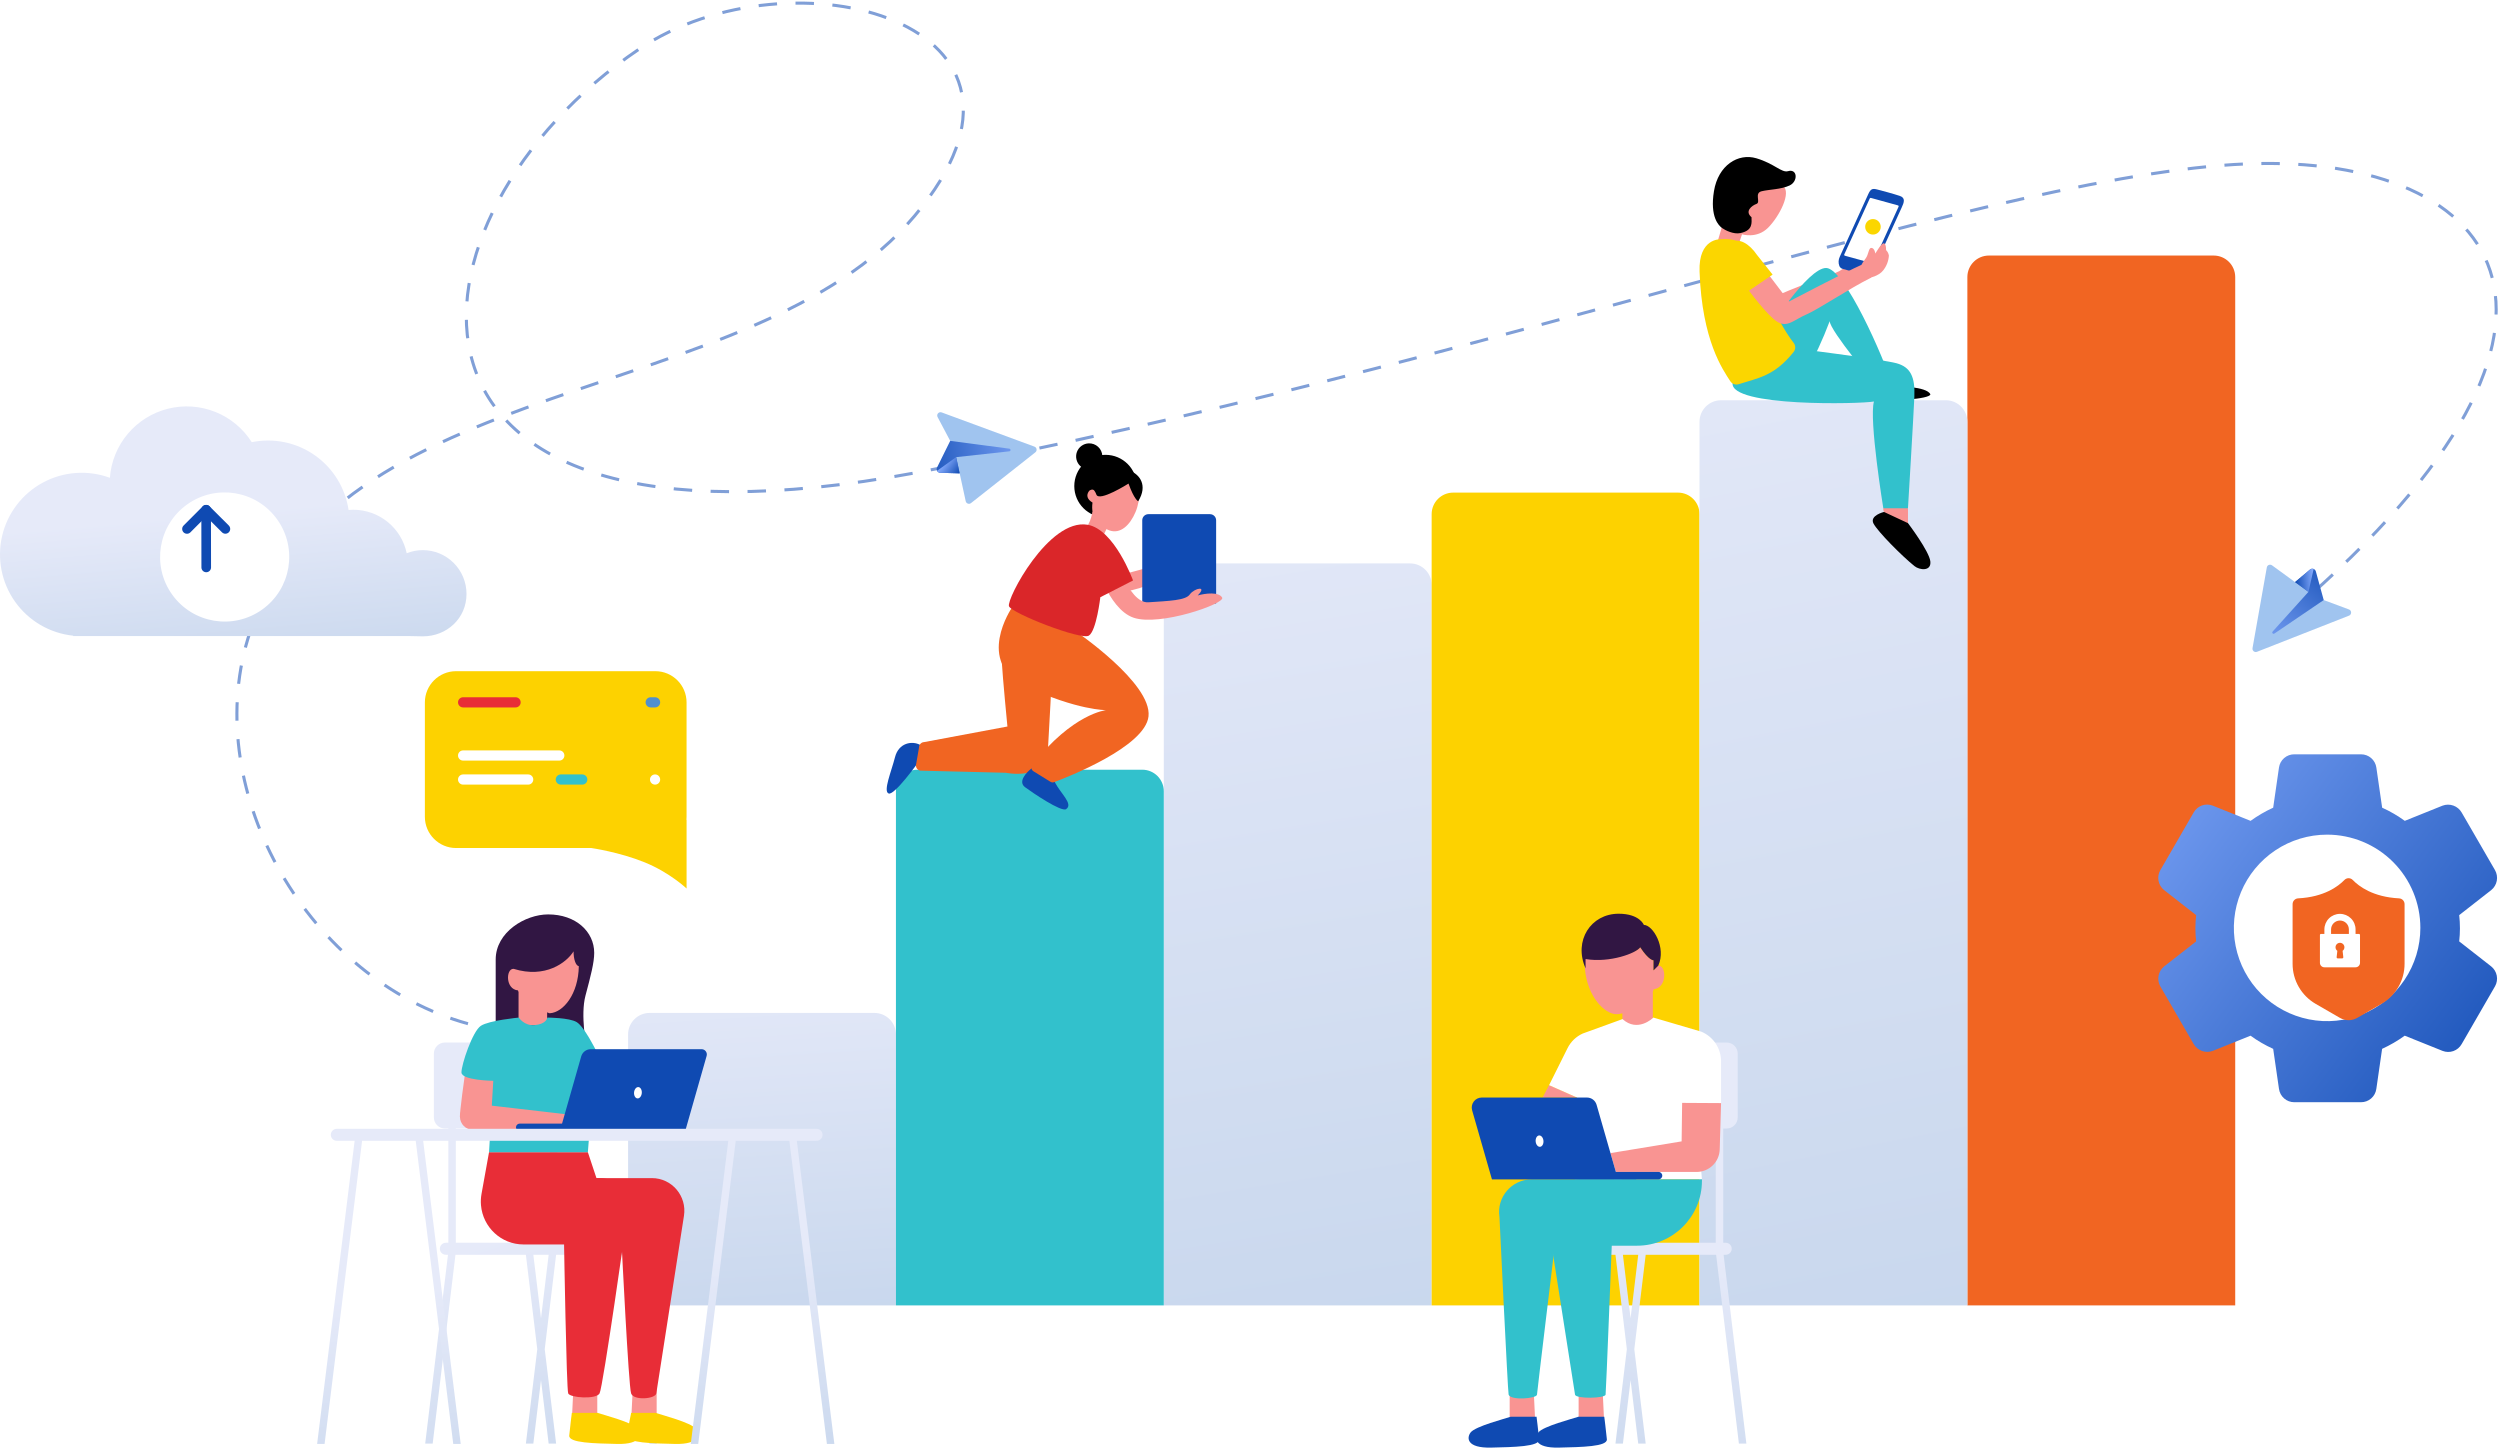<svg width="812" height="471" viewBox="0 0 812 471" fill="none" xmlns="http://www.w3.org/2000/svg">
<path d="M204 336C204 332.134 207.134 329 211 329H284C287.866 329 291 332.134 291 336V424H204V336Z" fill="url(#paint0_linear)"/>
<path d="M378 190C378 186.134 381.134 183 385 183H458C461.866 183 465 186.134 465 190V424H378V190Z" fill="url(#paint1_linear)"/>
<path d="M291 257C291 253.134 294.134 250 298 250H371C374.866 250 378 253.134 378 257V424H291V257Z" fill="#32C1CC"/>
<path d="M465 167C465 163.134 468.134 160 472 160H545C548.866 160 552 163.134 552 167V424H465V167Z" fill="#FDD200"/>
<path d="M639 90C639 86.134 642.134 83 646 83H719C722.866 83 726 86.134 726 90V424H639V90Z" fill="#F16522"/>
<path d="M552 137C552 133.134 555.134 130 559 130H632C635.866 130 639 133.134 639 137V424H552V137Z" fill="url(#paint2_linear)"/>
<path d="M350.907 171.888C350.907 171.888 359.112 188.082 365.576 186.337C372.041 184.592 377.442 183.415 378.33 181.148C379.414 178.895 383.462 177.173 380.868 181.064C383.187 179.872 387.407 178.517 388.81 180.219C390.214 181.921 370.757 193.37 361.85 192.18C352.944 190.99 345.544 175.814 345.544 175.814L350.907 171.888Z" fill="#F99492"/>
<path d="M371 169C371 167.895 371.895 167 373 167H393C394.105 167 395 167.895 395 169V196H371V169Z" fill="#0F4AB2"/>
<path d="M152 332.5C100.666 318.333 65.3 257.9 80.5 207.5C106.889 120 244.07 133.114 297.07 70.115C350.07 7.114 257 -17.5 207.5 16C126.94 70.521 114.57 187.615 297.07 153.615C479.57 119.615 651.571 54.614 733.571 53.114C815.571 51.614 855.5 109 733.571 207.5" stroke="#809FD7" stroke-dasharray="6 6"/>
<path d="M298.81 241.92C296.267 240.556 291.904 241.224 290.704 245.919C289.503 250.613 286.76 257.062 288.64 257.733C290.52 258.404 298.217 247.629 298.217 247.629L298.81 241.92Z" fill="#0F4AB2"/>
<path d="M359.084 168.04C364.693 168.04 369.24 163.494 369.24 157.885C369.24 152.276 364.693 147.729 359.084 147.729C353.475 147.729 348.928 152.276 348.928 157.885C348.928 163.494 353.475 168.04 359.084 168.04Z" fill="black"/>
<path d="M353.603 144.004C352.761 144.039 351.949 144.324 351.269 144.821C350.589 145.318 350.071 146.005 349.782 146.796C349.493 147.588 349.444 148.447 349.643 149.265C349.842 150.084 350.28 150.825 350.9 151.395C351.52 151.965 352.295 152.339 353.128 152.468C353.96 152.598 354.812 152.477 355.576 152.123C356.34 151.768 356.982 151.194 357.42 150.475C357.858 149.755 358.073 148.922 358.038 148.08C358.014 147.521 357.881 146.973 357.645 146.465C357.41 145.958 357.077 145.502 356.665 145.123C356.253 144.745 355.771 144.451 355.245 144.259C354.72 144.067 354.162 143.98 353.603 144.004Z" fill="black"/>
<path d="M367.26 155.328C370.53 156.755 370.59 162.089 368.819 166.304C367.049 170.518 363.939 173.602 360.263 172.25C356.588 170.898 354.205 168.053 354.844 163.235C353.084 162.169 352.775 160.866 353.634 159.607C354.494 158.348 356.748 159.449 356.748 159.449C356.748 159.449 359.942 152.134 367.26 155.328Z" fill="#F99492"/>
<path d="M366.542 157.064C366.542 157.064 356.985 163.131 356.094 160.624C354.667 156.608 351.755 159.927 351.755 159.927C351.755 159.927 354.513 151.747 359.016 151.917C363.518 152.088 364.513 151.982 367.156 152.98C370.03 154.065 372.95 157.574 369.684 162.816C369.684 162.816 368.369 162.219 366.542 157.064Z" fill="black"/>
<path d="M354.849 166.113C354.849 166.113 354.133 171.919 350.249 173.531C350.249 173.531 353.222 177.809 357.625 176.581C358.098 174.478 358.927 172.473 360.077 170.651C360.077 170.651 356.684 169.068 354.849 166.113Z" fill="#F99492"/>
<path d="M361.386 178.611C361.386 178.611 366.304 196.086 372.984 195.625C379.664 195.163 385.19 195.053 386.5 193C388 191 392.304 190.093 389.007 193.408C391.512 192.688 395.915 192.174 396.963 194.116C398.01 196.057 376.706 203.527 368.198 200.636C359.69 197.746 355.365 181.426 355.365 181.426L361.386 178.611Z" fill="#F99492"/>
<path d="M329.033 197.852C329.033 197.852 324.826 205.919 325.331 214.306C325.719 220.741 327.209 235.97 327.209 235.97L300.16 241.032C299.774 241.044 299.404 241.189 299.113 241.442C298.821 241.696 298.626 242.042 298.56 242.422L297.531 248.368C297.494 248.586 297.499 248.808 297.548 249.023C297.596 249.238 297.687 249.442 297.814 249.622C297.941 249.802 298.103 249.955 298.289 250.073C298.476 250.19 298.684 250.27 298.901 250.307L326.688 250.995C326.688 250.995 339.276 253.64 340.328 244.191C341.638 222.263 342.413 201.534 342.413 201.534L329.033 197.852Z" fill="url(#paint3_linear)"/>
<path d="M335.203 249.457C333.251 250.92 330.569 253.924 332.942 255.684C335.314 257.443 344.757 263.866 346.285 262.803C348.682 261.135 344.486 257.745 342.595 254.036C339.966 251.947 335.203 249.457 335.203 249.457Z" fill="#0F4AB2"/>
<path d="M349.171 204.899L328.669 197.366C328.669 197.366 316.514 215.089 333.195 222.918C349.877 230.746 359.259 230.648 359.259 230.648C359.259 230.648 348.361 231.731 335.293 248.475C335.173 248.627 335.087 248.802 335.04 248.99C334.993 249.177 334.986 249.373 335.019 249.563C335.053 249.754 335.126 249.935 335.234 250.095C335.342 250.256 335.483 250.392 335.647 250.494L341.178 253.92C341.355 254.031 341.556 254.099 341.764 254.12C341.972 254.141 342.182 254.114 342.378 254.04C346.712 252.419 371.951 242.568 373.037 232.681C374.227 221.865 349.171 204.899 349.171 204.899Z" fill="url(#paint4_linear)"/>
<path d="M327.721 196.917C326.801 194.621 340.636 168.298 353.229 170.435C361.967 171.92 368.012 188.537 368.012 188.537L357.386 193.978C357.386 193.978 356.127 204.867 353.665 206.45C351.204 208.033 328.64 199.213 327.721 196.917Z" fill="#DA2629"/>
<path d="M565.383 83.276L575.033 96.873C575.033 96.873 585.567 92.368 591.137 90.411C596.707 88.454 598.89 88.218 601.286 84.049C601.465 83.47 602.38 83.946 601.275 85.633C600.17 87.32 601.374 87.046 602.662 85.743C603.587 84.647 604.597 83.626 605.683 82.686C606.056 82.606 606.582 82.918 603.157 86.718C604.559 85.877 607.557 82.716 607.969 83.078C608.498 83.543 605.812 86.033 603.797 87.689C605.073 87.339 607.626 84.948 608.132 85.115C608.643 85.283 606.014 87.609 604.216 88.74C606.231 88.081 607.317 87.285 607.591 87.636C607.866 87.986 604.403 89.498 599.115 91.599C591.667 94.558 584.554 98.152 580.317 99.591C576.077 101.031 573.913 103.391 570.823 101.282C567.733 99.173 558.788 88.237 558.788 88.237L565.383 83.276Z" fill="#F99492"/>
<path d="M564.077 81.194L565.811 76.107C565.811 76.107 570.603 77.626 574.265 73.975C577.846 70.407 582.048 62.464 579.065 60.302C576.078 58.143 570.34 52.313 563.849 56.269C559.239 59.079 555.993 69.775 559.448 73.087L557.715 79.023L564.077 81.194Z" fill="#F99492"/>
<path d="M581.256 60.245C578.455 61.55 574.653 61.509 572.169 62.118C569.685 62.727 571.99 65.701 570.501 66.23C569.007 66.755 566.576 68.629 568.893 70.548C568.912 72.314 569.43 74.85 565.266 75.711C563.052 76.168 560.347 74.801 559.311 74.051C558.275 73.304 555.319 70.491 556.694 62.084C558.069 53.676 564.534 49.652 570.451 51.403C576.368 53.155 578.646 56.197 580.753 55.595C583.861 54.708 584.06 58.938 581.256 60.245Z" fill="black"/>
<path d="M619.712 165.082V171.437C619.712 171.437 611.28 168.261 611.696 165.082C615.288 162.732 619.712 165.082 619.712 165.082Z" fill="#F99492"/>
<path d="M611.928 166.277C611.928 166.277 607.135 167.427 608.518 170.054C609.901 172.678 617.635 180.495 621.818 183.868C623.464 185.197 627.335 185.662 626.977 182.349C626.619 179.036 619.712 169.917 619.712 169.917L611.928 166.277Z" fill="black"/>
<path d="M615.696 125.437C615.696 125.437 625.815 125.437 626.977 128.061C627.175 129.58 612.8 130.825 610.45 128.75L609.482 125.434H615.696V125.437Z" fill="black"/>
<path d="M573.83 108.311C573.819 107.812 587.184 86.901 593.157 87.038C599.127 87.175 611.841 116.044 614.744 125.437H609.494C609.494 125.437 594.289 107.344 594.289 104.306C592.056 110.257 589.378 116.029 586.273 121.573C586.277 121.573 573.967 115.355 573.83 108.311Z" fill="#32C1CC"/>
<path d="M580.878 112.869C580.878 112.869 611.425 116.734 615.982 117.979C620.538 119.224 622.062 122.395 621.784 128.891C621.506 135.383 619.711 165.082 619.711 165.082H611.699C611.699 165.082 606.998 136.213 608.659 130.41C604.377 131.24 561.852 132.215 562.748 124.41C567.514 119.776 580.878 112.869 580.878 112.869Z" fill="#32C1CC"/>
<path d="M552.015 88.226C551.623 77.31 558.827 77.71 558.827 77.71C568.759 76.861 569.704 84.274 574.287 96.275C576.181 101.225 579.766 107.816 582.574 111.357C583.263 112.229 583.256 113.466 582.558 114.335C576.242 122.209 571.122 122.723 564.736 124.783C563.7 125.118 562.572 124.714 561.986 123.8C559.62 120.111 552.827 110.725 552.015 88.226Z" fill="#FBD600"/>
<path d="M606.111 88.904L598.567 86.821C597.66 86.57 597.39 84.982 598.015 83.6L607.257 63.309C607.695 62.35 608.438 61.806 609.071 61.977L616.614 64.06C617.525 64.311 617.791 65.902 617.167 67.281L607.924 87.575C607.486 88.531 606.743 89.075 606.111 88.904Z" fill="white"/>
<path d="M617.045 63.626C614.987 62.94 611.22 61.92 609.696 61.539C608.172 61.158 607.593 61.311 606.796 63.093L597.558 83.387C597.1 84.327 597.051 85.416 597.428 86.395C597.611 86.836 597.981 87.171 598.438 87.312L605.981 89.395C606.873 89.643 607.84 88.995 608.389 87.781C608.389 87.781 616.805 69.249 617.631 67.49C618.458 65.731 618.976 64.269 617.045 63.626ZM608.031 85.492L599.215 83.059C599.032 83.01 598.941 82.808 599.017 82.637L607.303 64.448C607.364 64.311 607.516 64.239 607.665 64.281L616.462 66.71C616.645 66.759 616.736 66.961 616.66 67.132L608.393 85.325C608.328 85.462 608.176 85.534 608.031 85.492Z" fill="#0F4AB2"/>
<path d="M607.806 90.156C600.617 93.709 590.818 100.365 586.711 102.139C582.604 103.913 580.631 106.441 577.385 104.587C574.135 102.737 567.544 93.713 567.544 93.713L573.712 88.237L581.077 97.924C581.077 97.924 599.181 88.432 604.575 86.033" fill="#F99492"/>
<path d="M605.928 83.989C606.998 82.629 606.861 80.394 607.886 80.52C608.911 80.645 609.109 82.359 609.109 82.359C609.109 82.359 611.174 78.73 611.928 79.023C612.686 79.313 612.591 81.22 612.591 81.22C613.079 81.704 613.403 82.328 613.513 83.002C613.406 84.761 612.759 86.444 611.661 87.819C610.21 89.719 607.059 90.298 607.059 90.298L604.404 86.361C604.823 85.519 605.333 84.723 605.928 83.989Z" fill="#F99492"/>
<path d="M564.416 96.907L560.302 89.837C557.951 86.395 556.599 82.305 559.49 80.333L561.913 78.882C564.805 76.91 568.306 79.335 570.653 82.778L575.743 89.189" fill="#FBD600"/>
<path d="M608.336 76.19C609.728 76.19 610.858 75.062 610.858 73.67C610.858 72.278 609.728 71.149 608.336 71.149C606.943 71.149 605.813 72.278 605.813 73.67C605.813 75.062 606.943 76.19 608.336 76.19Z" fill="#FBD600"/>
<path fill-rule="evenodd" clip-rule="evenodd" d="M181.028 366.54H182.126C184.119 366.54 185.724 364.928 185.724 362.935V342.209C185.724 340.224 184.112 338.612 182.126 338.612H144.518C142.533 338.612 140.921 340.224 140.921 342.209V362.935C140.921 364.928 142.533 366.54 144.518 366.54H145.623V403.648H148.052V366.54H178.599V403.648H181.028V366.54ZM147.102 414.448L147.933 407.549H148.102H170.806L171.975 417.257L174.504 438.228L170.806 468.889H173.228L175.715 448.266L175.966 450.346L177.177 460.406L178.205 468.889H180.627L178.395 450.346L177.177 440.285L176.928 438.214L180.627 407.549H203.5L205.162 421.277L210.899 468.889H213.328L207.619 421.544L205.929 407.549H206.95C208.027 407.549 208.9 406.676 208.9 405.599C208.9 404.521 208.027 403.648 206.95 403.648H173.608H148.102H144.814C143.737 403.648 142.864 404.521 142.864 405.599C142.864 406.676 143.737 407.549 144.814 407.549H145.504L144.701 414.173L138.104 468.889H140.533L147.102 414.448ZM174.439 417.539L173.228 407.549H173.608H178.205L175.718 428.166L174.439 417.539Z" fill="url(#paint5_linear)"/>
<path fill-rule="evenodd" clip-rule="evenodd" d="M524.3 366.54H523.202C521.209 366.54 519.604 364.928 519.604 362.935V342.209C519.604 340.224 521.216 338.612 523.202 338.612H560.81C562.796 338.612 564.408 340.224 564.408 342.209V362.935C564.408 364.928 562.796 366.54 560.81 366.54H559.705V403.648H557.276V366.54H526.729V403.648H524.3V366.54ZM558.226 414.448L557.396 407.549H557.227H534.522L533.354 417.257L530.824 438.228L534.522 468.889H532.101L529.613 448.266L529.362 450.346L528.151 460.406L527.123 468.889H524.701L526.933 450.346L528.151 440.285L528.4 438.214L524.701 407.549H501.828L500.167 421.277L494.429 468.889H492L497.71 421.544L499.399 407.549H498.378C497.301 407.549 496.428 406.676 496.428 405.599C496.428 404.521 497.301 403.648 498.378 403.648H531.72H557.227H560.514C561.592 403.648 562.465 404.521 562.465 405.599C562.465 406.676 561.592 407.549 560.514 407.549H559.825L560.627 414.173L567.224 468.889H564.795L558.226 414.448ZM530.89 417.539L532.101 407.549H531.72H527.123L529.61 428.166L530.89 417.539Z" fill="url(#paint6_linear)"/>
<path d="M512.736 451.157V462.935H521.082L520.411 449.001L512.736 451.157Z" fill="#F99492"/>
<path d="M512.681 460.158C510.781 460.794 501.2 463.274 499.673 465.242C498.347 466.949 498.257 470.375 506.339 470.182C513.697 470.009 522.132 469.885 521.911 467.474C521.683 465.063 521.068 460.158 521.068 460.158H512.681Z" fill="#0F4AB2"/>
<path d="M490.343 451.157V462.935H498.695L498.018 449.001L490.343 451.157Z" fill="#F99492"/>
<path d="M490.681 460.158C488.781 460.794 479.2 463.274 477.673 465.242C476.347 466.949 476.257 470.375 484.339 470.182C491.697 470.009 500.132 469.885 499.911 467.474C499.683 465.063 499.068 460.158 499.068 460.158H490.681Z" fill="#0F4AB2"/>
<path d="M514.767 314.54C515.522 323.684 521.164 329.418 525.064 329.418C525.648 329.418 526.285 329.312 526.952 329.129V333.689H536.839V322.097C536.928 321.855 537.022 321.59 537.105 321.307C541.488 320.888 541.305 313.643 538.703 313.643C538.231 313.643 537.913 314.092 537.712 314.54L537.063 315.189V311.915C537.063 311.915 535.606 312.05 532.745 307.685C531.512 309.561 523 311.915 514.743 311.183C514.737 311.189 514.719 312.817 514.767 314.54Z" fill="#F99492"/>
<path d="M525.742 296.777C532.562 296.777 533.925 300.411 533.925 300.411C536.833 300.411 541.287 307.732 538.609 313.637L538.597 313.649L537.063 315.183V311.909C537.063 311.909 535.606 312.045 532.745 307.679C531.512 309.555 522.911 312.821 515 311.5C515 311.5 514.959 312.812 515 314.534C511 305.5 516.74 296.777 525.742 296.777Z" fill="#311643"/>
<path d="M492.722 424.99L495.14 424.658L497.427 405.674H495.05L492.722 424.99Z" fill="#EBEDF4"/>
<path d="M503.14 352.453L501.04 356.481H512.231L503.14 352.453Z" fill="#F99492"/>
<path d="M527 331L514.076 335.687C511.934 336.654 510.193 338.326 509.143 340.433L503.14 352.46L512.231 356.488L511.478 383.071H552.783L550.807 358.249L559 358.305V344.709C559 340.502 556.472 336.71 552.589 335.086L537 330.5C536.802 330.766 531.836 335.414 527 331Z" fill="white"/>
<path d="M531.429 383.057V383.52C531.436 395.16 522 404.604 510.359 404.604H505C505 404.604 499.292 451.677 499.216 452.975C499.14 454.274 490.663 454.965 490 452.975C489.731 452.16 487.027 395.299 487.027 395.299C486.019 388.867 490.993 383.057 497.5 383.057L531.429 383.057Z" fill="#32C1CC"/>
<path d="M552.79 383.057V383.52C552.796 395.16 543.36 404.604 531.719 404.604H523.5C523.5 404.604 521.666 451.732 521.5 452.975C521.334 454.226 511.791 454.398 511.57 452.975C511.349 451.552 502.527 395.299 502.527 395.299C501.519 388.867 506.493 383.057 513 383.057H552.79Z" fill="#32C1CC"/>
<path d="M559 358.291L558.565 373.344C558.447 377.413 555.118 380.653 551.042 380.653H524.839L523.077 374.525L546.192 370.718L546.358 358.215L559 358.291Z" fill="#F99492"/>
<path d="M481.276 356.481H515.444C516.894 356.481 518.172 357.441 518.573 358.837L524.832 380.646H538.697C539.36 380.646 539.906 381.185 539.906 381.855C539.906 382.518 539.367 383.064 538.697 383.064H525.53H521.343H484.585L478.146 360.633C477.552 358.553 479.113 356.481 481.276 356.481Z" fill="#0F4AB2"/>
<path d="M500.21 372.483C500.91 372.421 501.404 371.546 501.314 370.527C501.225 369.509 500.585 368.733 499.886 368.794C499.187 368.856 498.692 369.731 498.782 370.75C498.871 371.769 499.511 372.544 500.21 372.483Z" fill="white"/>
<path d="M193.996 449.913V461.674H185.718L186.382 447.76L193.996 449.913Z" fill="#F99492"/>
<path d="M194.113 458.908C196.011 459.543 205.592 462.04 207.121 464.019C208.443 465.737 208.532 469.179 200.452 468.993C193.099 468.82 184.662 468.696 184.888 466.268C185.115 463.84 185.731 458.908 185.731 458.908H194.113Z" fill="#FDD200"/>
<path d="M213.286 449.913V461.674H205L205.672 447.76L213.286 449.913Z" fill="#F99492"/>
<path d="M212.948 458.908C214.846 459.543 224.427 462.04 225.955 464.019C227.278 465.737 227.367 469.179 219.287 468.993C211.933 468.82 203.497 468.696 203.723 466.268C203.949 463.84 205 458.908 205 458.908H212.948Z" fill="#FDD200"/>
<path d="M193 309.495C193 302.595 187.019 297 178.05 297C170.603 297 161 302.74 161 311.647C161 319.933 161 336.067 161 336.067L190.505 340C190.505 340 188.464 329.757 190.159 323.392C191.853 317.026 193 312.669 193 309.495Z" fill="#311643"/>
<path d="M151.012 348.89C151.012 348.89 149.135 362.024 149.415 362.955C149.696 363.886 160.059 361.631 160.059 361.631L160.566 348.573L151.012 348.89Z" fill="#F99492"/>
<path d="M186.291 309C184.029 312.64 177.116 317.883 166.835 314.683C166.804 314.677 166.773 314.677 166.735 314.677C164.29 314.677 164.121 321.297 168.237 321.682C168.3 321.878 168.362 322.061 168.425 322.233V333H177.707V328.815C178.354 328.993 178.059 329.097 178.625 329.097C182.957 328.815 187.849 322.916 188 313.831C186.969 313.605 186.291 311.539 186.291 309Z" fill="#F99492"/>
<path d="M172.971 382.649V383.112C172.964 394.756 182.339 404.199 193.908 404.199H201.913C201.913 404.199 204.16 450.175 204.983 452.582C205.805 454.99 212.887 454.383 213.168 452.582C213.449 450.782 222.153 394.894 222.153 394.894C223.153 388.458 218.212 382.649 211.743 382.649H172.971Z" fill="#E82D37"/>
<path d="M156.221 391.438C156.831 398.653 162.827 404.199 170.023 404.199H183.209C183.209 404.199 183.984 451.161 184.553 452.582C185.121 454.003 193.607 454.617 194.738 452.582C195.869 450.547 203.627 395.507 203.627 395.507C204.675 388.754 201.494 382.649 194.702 382.649H193.729L190.933 374.234H158.839L156.399 387.761C156.18 388.975 156.118 390.21 156.221 391.438Z" fill="#E82D37"/>
<path d="M187.314 331.983C184.875 330.513 177.768 330.513 177.768 330.513C177.768 330.858 177.199 332.638 173.649 332.955C170.263 333.259 168.5 330.513 168.5 330.513C168.5 330.513 158.866 331.41 156.173 333.19C153.479 334.97 149.881 345.696 149.881 348.311C149.881 350.925 160.216 351.049 160.216 351.049L158.839 374.234H190.94L193.544 341.102C193.544 341.102 189.761 333.452 187.314 331.983Z" fill="#32C1CC"/>
<path d="M153.623 366.963H188.843V362.486L154.11 358.465C151.595 358.175 149.388 360.155 149.388 362.7C149.388 365.052 151.286 366.963 153.623 366.963Z" fill="#F99492"/>
<path d="M227.872 340.771H191.886C190.439 340.771 189.172 341.73 188.774 343.13L182.551 364.942H168.817C168.166 364.942 167.611 365.452 167.59 366.101C167.563 366.784 168.111 367.349 168.79 367.349H186.033H222.561L229.517 342.951C229.826 341.861 229.003 340.771 227.872 340.771Z" fill="#0F4AB2"/>
<path d="M208.454 355.037C208.543 354.02 208.053 353.146 207.359 353.084C206.665 353.023 206.031 353.798 205.942 354.815C205.853 355.832 206.344 356.706 207.037 356.768C207.731 356.829 208.366 356.054 208.454 355.037Z" fill="white"/>
<path fill-rule="evenodd" clip-rule="evenodd" d="M141.804 366.645H265.223C266.297 366.645 267.167 367.514 267.167 368.587C267.167 369.661 266.297 370.53 265.223 370.53L258.807 370.53L260.548 384.558L271 469H268.578L258.147 384.762L256.385 370.53H238.97L226.784 469H224.362L236.548 370.53L141.804 370.53L137.445 370.53L140.436 394.68L149.638 469H147.216L138.042 394.883L135.023 370.53L117.608 370.53L114.351 396.875L105.422 469H103L111.901 397.085L115.186 370.53H109.388C108.314 370.53 107.443 369.661 107.443 368.587C107.443 367.514 108.314 366.645 109.388 366.645H116.681H141.804Z" fill="url(#paint7_linear)"/>
<path d="M308.624 143.2L304.529 135.461C304.068 134.589 304.927 133.609 305.852 133.951L335.986 145.064C336.774 145.353 336.94 146.397 336.279 146.919L315.379 163.405C314.756 163.899 313.83 163.564 313.662 162.786L311.701 153.742L308.624 143.2Z" fill="#A0C4EF"/>
<path d="M327.841 145.733L308.624 143.2L304.346 151.85C303.964 152.626 304.51 153.539 305.377 153.563L311.706 153.746L310.566 148.48L327.832 146.59C328.337 146.533 328.345 145.799 327.841 145.733Z" fill="url(#paint8_linear)"/>
<path d="M304.351 152.917C304.539 153.283 304.91 153.55 305.372 153.563L311.701 153.747L311.129 151.114L310.556 148.482L304.351 152.917Z" fill="url(#paint9_linear)"/>
<path d="M754.743 194.897L762.948 197.953C763.872 198.297 763.883 199.601 762.965 199.96L733.071 211.703C732.29 212.011 731.471 211.342 731.618 210.513L736.261 184.301C736.398 183.518 737.311 183.152 737.955 183.621L745.435 189.071L754.743 194.897Z" fill="#A0C4EF"/>
<path d="M738.708 205.786L754.743 194.897L752.184 185.592C751.954 184.758 750.939 184.44 750.276 184.999L745.428 189.071L749.781 192.245L738.144 205.14C737.805 205.519 738.287 206.072 738.708 205.786Z" fill="url(#paint10_linear)"/>
<path d="M751.471 184.799C751.087 184.65 750.633 184.698 750.279 184.995L745.431 189.067L747.609 190.653L749.787 192.238L751.471 184.799Z" fill="url(#paint11_linear)"/>
<path fill-rule="evenodd" clip-rule="evenodd" d="M192.086 275.441H148.145C142.541 275.441 138 270.9 138 265.296V228.145C138 222.541 142.541 218 148.145 218H212.851C218.455 218 222.996 222.541 222.996 228.145V265.292C222.996 265.629 222.98 265.962 222.948 266.291L223 266.275V288.592C223 288.592 217.595 283.43 209.396 280.09C201.197 276.751 192.086 275.442 192.086 275.442L192.086 275.441Z" fill="#FDD200"/>
<path d="M167.461 229.777H150.418C149.503 229.777 148.763 229.037 148.763 228.122C148.763 227.206 149.503 226.466 150.418 226.466H167.461C168.377 226.466 169.117 227.206 169.117 228.122C169.121 229.033 168.377 229.777 167.461 229.777Z" fill="#E82D37"/>
<path d="M212.767 229.777H211.342C210.427 229.777 209.686 229.037 209.686 228.122C209.686 227.206 210.427 226.466 211.342 226.466H212.767C213.682 226.466 214.423 227.206 214.423 228.122C214.427 229.033 213.682 229.777 212.767 229.777Z" fill="#5190CE"/>
<path d="M212.767 254.844C211.852 254.844 211.111 254.104 211.111 253.188C211.111 252.273 211.852 251.533 212.767 251.533C213.683 251.533 214.423 252.273 214.423 253.188C214.427 254.104 213.683 254.844 212.767 254.844Z" fill="white"/>
<path d="M181.662 247.043H150.418C149.503 247.043 148.762 246.303 148.762 245.387C148.762 244.472 149.503 243.732 150.418 243.732H181.658C182.574 243.732 183.314 244.472 183.314 245.387C183.318 246.303 182.578 247.043 181.662 247.043Z" fill="white"/>
<path d="M171.553 254.844H150.418C149.503 254.844 148.762 254.104 148.762 253.188C148.762 252.273 149.503 251.533 150.418 251.533H171.553C172.468 251.533 173.208 252.273 173.208 253.188C173.208 254.104 172.468 254.844 171.553 254.844Z" fill="white"/>
<path d="M189.113 254.844H182.156C181.24 254.844 180.5 254.104 180.5 253.188C180.5 252.273 181.24 251.533 182.156 251.533H189.113C190.028 251.533 190.769 252.273 190.769 253.188C190.773 254.104 190.028 254.844 189.113 254.844Z" fill="#32C1CC"/>
<path d="M809.135 313.886L798.748 305.764C799.07 302.929 799.07 300.067 798.748 297.233L809.145 289.106C810.088 288.347 810.729 287.276 810.955 286.086C811.18 284.896 810.974 283.665 810.373 282.613L799.567 263.935C798.965 262.876 798.005 262.067 796.859 261.654C795.714 261.241 794.458 261.251 793.319 261.682L781.077 266.607C778.777 264.938 776.312 263.507 773.723 262.337L771.844 249.332C771.68 248.125 771.082 247.019 770.161 246.222C769.241 245.425 768.061 244.99 766.843 245H745.184C743.976 244.993 742.807 245.424 741.892 246.214C740.978 247.003 740.381 248.098 740.213 249.294L738.329 262.337C735.747 263.519 733.287 264.95 730.984 266.612L718.709 261.675C717.583 261.231 716.334 261.211 715.194 261.617C714.054 262.023 713.1 262.828 712.508 263.884L701.692 282.595C701.076 283.648 700.862 284.887 701.087 286.086C701.313 287.284 701.964 288.36 702.921 289.116L713.308 297.238C712.983 300.073 712.983 302.935 713.308 305.769L702.911 313.891C701.967 314.649 701.324 315.72 701.098 316.91C700.872 318.1 701.077 319.332 701.678 320.384L712.479 339.067C713.081 340.126 714.041 340.935 715.187 341.348C716.333 341.76 717.589 341.75 718.727 341.318L730.97 336.393C733.272 338.062 735.738 339.495 738.329 340.668L740.212 353.664C740.373 354.867 740.966 355.971 741.881 356.769C742.796 357.567 743.97 358.005 745.184 358H766.843C768.053 358.009 769.226 357.579 770.142 356.789C771.059 355.999 771.658 354.904 771.828 353.706L773.711 340.663C776.293 339.481 778.753 338.049 781.056 336.388L793.345 341.327C794.471 341.77 795.719 341.79 796.859 341.385C797.999 340.979 798.953 340.174 799.546 339.119L810.395 320.333C810.982 319.283 811.178 318.059 810.947 316.878C810.716 315.698 810.074 314.637 809.135 313.886ZM756.014 325.045C751.358 325.045 746.806 323.664 742.934 321.078C739.063 318.491 736.045 314.814 734.263 310.512C732.481 306.21 732.015 301.476 732.923 296.909C733.832 292.343 736.074 288.148 739.366 284.855C742.659 281.562 746.854 279.32 751.421 278.412C755.987 277.503 760.721 277.97 765.023 279.751C769.325 281.533 773.002 284.551 775.589 288.422C778.176 292.294 779.556 296.846 779.556 301.502C779.556 307.746 777.075 313.733 772.66 318.148C768.245 322.563 762.258 325.043 756.014 325.043V325.045Z" fill="url(#paint12_linear)"/>
<path d="M786.134 301.38C786.134 307.371 784.358 313.227 781.029 318.208C777.701 323.189 772.971 327.071 767.436 329.363C761.902 331.656 755.812 332.256 749.936 331.087C744.061 329.918 738.664 327.034 734.428 322.798C730.192 318.562 727.307 313.165 726.138 307.289C724.97 301.414 725.57 295.324 727.862 289.789C730.154 284.255 734.037 279.524 739.018 276.196C743.999 272.868 749.855 271.092 755.845 271.092C763.878 271.092 771.582 274.283 777.263 279.963C782.943 285.643 786.134 293.347 786.134 301.38Z" fill="white"/>
<g filter="url(#filter0_d)">
<path d="M758.834 323.806L766.707 319.261C768.987 317.944 770.88 316.051 772.196 313.771C773.513 311.492 774.206 308.905 774.206 306.273V286.87C774.207 286.389 774.023 285.925 773.692 285.575C773.361 285.225 772.908 285.015 772.427 284.989C763.992 284.558 759.409 281.124 757.363 279.008C757.189 278.828 756.981 278.686 756.75 278.588C756.52 278.49 756.272 278.44 756.021 278.44C755.771 278.44 755.523 278.49 755.293 278.588C755.062 278.686 754.854 278.828 754.68 279.008C752.634 281.124 748.052 284.559 739.616 284.989C739.135 285.015 738.682 285.225 738.351 285.575C738.02 285.925 737.836 286.389 737.837 286.87V306.273C737.837 308.905 738.53 311.492 739.847 313.771C741.163 316.051 743.056 317.944 745.336 319.261L753.21 323.806C754.065 324.299 755.035 324.559 756.022 324.559C757.009 324.559 757.979 324.299 758.834 323.806Z" fill="#F16522"/>
</g>
<g filter="url(#filter1_d)">
<path d="M762.17 299.331H761.085V297.884C761.085 296.542 760.552 295.254 759.603 294.304C758.653 293.355 757.365 292.821 756.022 292.821C754.68 292.821 753.392 293.355 752.442 294.304C751.493 295.254 750.959 296.542 750.959 297.884V299.331H749.874C749.778 299.331 749.686 299.369 749.618 299.437C749.551 299.505 749.512 299.597 749.512 299.693V308.734C749.513 309.117 749.665 309.485 749.937 309.756C750.208 310.028 750.576 310.18 750.959 310.181H761.085C761.469 310.18 761.837 310.028 762.108 309.756C762.379 309.485 762.532 309.117 762.532 308.734V299.693C762.532 299.597 762.494 299.505 762.426 299.437C762.358 299.369 762.266 299.331 762.17 299.331ZM756.877 304.834L757.105 306.886C757.111 306.936 757.106 306.987 757.09 307.036C757.075 307.084 757.049 307.129 757.015 307.167C756.981 307.205 756.94 307.235 756.893 307.256C756.847 307.276 756.797 307.287 756.746 307.287H755.299C755.248 307.287 755.198 307.276 755.151 307.256C755.105 307.235 755.064 307.205 755.03 307.167C754.996 307.129 754.97 307.084 754.955 307.036C754.939 306.987 754.934 306.936 754.94 306.886L755.168 304.834C754.984 304.701 754.834 304.526 754.731 304.324C754.628 304.122 754.575 303.898 754.576 303.671C754.576 303.287 754.728 302.919 754.999 302.648C755.271 302.377 755.639 302.224 756.022 302.224C756.406 302.224 756.774 302.377 757.045 302.648C757.317 302.919 757.469 303.287 757.469 303.671C757.47 303.898 757.416 304.122 757.313 304.324C757.211 304.526 757.061 304.701 756.877 304.834ZM758.915 299.331H753.129V297.884C753.129 297.117 753.434 296.381 753.976 295.839C754.519 295.296 755.255 294.991 756.022 294.991C756.789 294.991 757.525 295.296 758.068 295.839C758.611 296.381 758.915 297.117 758.915 297.884V299.331Z" fill="white"/>
</g>
<path d="M137.334 178.677C135.54 178.679 133.763 179.023 132.099 179.692C131.27 175.704 129.095 172.124 125.938 169.551C122.781 166.978 118.835 165.57 114.763 165.563C114.24 165.563 113.724 165.59 113.213 165.634C112.687 162.081 111.441 158.671 109.553 155.615C107.664 152.559 105.172 149.92 102.229 147.86C99.286 145.799 95.954 144.361 92.436 143.632C88.918 142.903 85.289 142.899 81.77 143.62C78.952 139.177 74.804 135.734 69.917 133.783C65.03 131.832 59.653 131.472 54.549 132.753C49.445 134.034 44.876 136.892 41.49 140.92C38.104 144.948 36.074 149.941 35.69 155.189C32.16 153.891 28.395 153.357 24.644 153.624C20.893 153.892 17.242 154.953 13.932 156.739C10.623 158.524 7.731 160.993 5.448 163.981C3.165 166.97 1.543 170.409 0.691 174.072C-0.162 177.734 -0.226 181.536 0.502 185.225C1.231 188.915 2.735 192.407 4.916 195.47C7.097 198.534 9.904 201.099 13.151 202.995C16.399 204.892 20.012 206.076 23.752 206.47L23.765 206.604H133.343C133.343 206.604 135.947 206.686 137.334 206.686C145.169 206.686 151.521 200.803 151.521 192.931C151.53 189.16 150.04 185.539 147.379 182.866C144.719 180.193 141.105 178.686 137.334 178.677Z" fill="url(#paint13_linear)"/>
<g filter="url(#filter2_d)">
<path d="M79.179 191.966C88.597 185.223 90.766 172.123 84.024 162.705C77.282 153.287 64.181 151.117 54.763 157.859C45.345 164.602 43.176 177.702 49.918 187.12C56.66 196.538 69.761 198.708 79.179 191.966Z" fill="white"/>
</g>
<path d="M66.988 185.864C66.783 185.864 66.579 185.824 66.39 185.746C66.2 185.668 66.028 185.553 65.883 185.408C65.737 185.263 65.622 185.091 65.543 184.902C65.464 184.712 65.424 184.509 65.423 184.304L65.394 165.56C65.393 165.145 65.557 164.748 65.85 164.454C66.142 164.161 66.539 163.996 66.953 163.995C67.368 163.994 67.765 164.158 68.059 164.451C68.352 164.743 68.517 165.14 68.518 165.555L68.547 184.299C68.548 184.504 68.508 184.708 68.429 184.897C68.351 185.087 68.236 185.259 68.092 185.404C67.947 185.55 67.775 185.665 67.585 185.744C67.396 185.823 67.193 185.863 66.988 185.864Z" fill="#0F4AB2"/>
<path d="M73.216 173.357C73.011 173.358 72.808 173.318 72.618 173.24C72.428 173.162 72.255 173.048 72.11 172.903L66.96 167.766L61.826 172.92C61.532 173.207 61.137 173.367 60.726 173.365C60.315 173.364 59.921 173.2 59.63 172.91C59.339 172.619 59.174 172.226 59.171 171.815C59.168 171.404 59.327 171.008 59.614 170.714L65.852 164.456C65.997 164.311 66.169 164.196 66.358 164.117C66.547 164.038 66.75 163.997 66.955 163.997C67.16 163.997 67.364 164.037 67.553 164.115C67.743 164.193 67.915 164.308 68.06 164.453L74.318 170.691C74.537 170.909 74.685 171.187 74.746 171.49C74.806 171.793 74.775 172.107 74.657 172.392C74.54 172.677 74.34 172.921 74.084 173.093C73.827 173.265 73.525 173.357 73.217 173.357H73.216Z" fill="#0F4AB2"/>
<defs>
<filter id="filter0_d" x="737.837" y="278.44" width="48.023" height="57.773" filterUnits="userSpaceOnUse" color-interpolation-filters="sRGB">
<feFlood flood-opacity="0" result="BackgroundImageFix"/>
<feColorMatrix in="SourceAlpha" type="matrix" values="0 0 0 0 0 0 0 0 0 0 0 0 0 0 0 0 0 0 127 0"/>
<feOffset dx="6.798" dy="6.798"/>
<feGaussianBlur stdDeviation="2.428"/>
<feColorMatrix type="matrix" values="0 0 0 0 0.475 0 0 0 0 0.529 0 0 0 0 0.8 0 0 0 0.502 0"/>
<feBlend mode="normal" in2="BackgroundImageFix" result="effect1_dropShadow"/>
<feBlend mode="normal" in="SourceGraphic" in2="effect1_dropShadow" result="shape"/>
</filter>
<filter id="filter1_d" x="749.512" y="292.821" width="21.02" height="25.359" filterUnits="userSpaceOnUse" color-interpolation-filters="sRGB">
<feFlood flood-opacity="0" result="BackgroundImageFix"/>
<feColorMatrix in="SourceAlpha" type="matrix" values="0 0 0 0 0 0 0 0 0 0 0 0 0 0 0 0 0 0 127 0"/>
<feOffset dx="4" dy="4"/>
<feGaussianBlur stdDeviation="2"/>
<feColorMatrix type="matrix" values="0 0 0 0 0 0 0 0 0 0 0 0 0 0 0 0 0 0 0.28 0"/>
<feBlend mode="normal" in2="BackgroundImageFix" result="effect1_dropShadow"/>
<feBlend mode="normal" in="SourceGraphic" in2="effect1_dropShadow" result="shape"/>
</filter>
<filter id="filter2_d" x="32.71" y="140.652" width="80.522" height="80.522" filterUnits="userSpaceOnUse" color-interpolation-filters="sRGB">
<feFlood flood-opacity="0" result="BackgroundImageFix"/>
<feColorMatrix in="SourceAlpha" type="matrix" values="0 0 0 0 0 0 0 0 0 0 0 0 0 0 0 0 0 0 127 0"/>
<feOffset dx="6" dy="6"/>
<feGaussianBlur stdDeviation="5.5"/>
<feColorMatrix type="matrix" values="0 0 0 0 0.314 0 0 0 0 0.553 0 0 0 0 0.839 0 0 0 0.6 0"/>
<feBlend mode="normal" in2="BackgroundImageFix" result="effect1_dropShadow"/>
<feBlend mode="normal" in="SourceGraphic" in2="effect1_dropShadow" result="shape"/>
</filter>
<linearGradient id="paint0_linear" x1="245.454" y1="307.616" x2="253.188" y2="430.207" gradientUnits="userSpaceOnUse">
<stop stop-color="#E6EAF9"/>
<stop offset="1" stop-color="#C8D7ED"/>
</linearGradient>
<linearGradient id="paint1_linear" x1="419.454" y1="128.752" x2="468.179" y2="433.185" gradientUnits="userSpaceOnUse">
<stop stop-color="#E6EAF9"/>
<stop offset="1" stop-color="#C8D7ED"/>
</linearGradient>
<linearGradient id="paint2_linear" x1="593.454" y1="63.822" x2="665.093" y2="430.731" gradientUnits="userSpaceOnUse">
<stop stop-color="#E6EAF9"/>
<stop offset="1" stop-color="#C8D7ED"/>
</linearGradient>
<linearGradient id="paint3_linear" x1="2670.68" y1="153.729" x2="2792.09" y2="274.56" gradientUnits="userSpaceOnUse">
<stop stop-color="#F16522"/>
<stop offset="1" stop-color="#FDD200"/>
</linearGradient>
<linearGradient id="paint4_linear" x1="2696.15" y1="190.612" x2="2800.11" y2="271.112" gradientUnits="userSpaceOnUse">
<stop stop-color="#F16522"/>
<stop offset="1" stop-color="#FDD200"/>
</linearGradient>
<linearGradient id="paint5_linear" x1="171.955" y1="399.451" x2="198.718" y2="485.671" gradientUnits="userSpaceOnUse">
<stop stop-color="#E6EAF9"/>
<stop offset="1" stop-color="#C8D7ED"/>
</linearGradient>
<linearGradient id="paint6_linear" x1="533.373" y1="399.451" x2="506.61" y2="485.671" gradientUnits="userSpaceOnUse">
<stop stop-color="#E6EAF9"/>
<stop offset="1" stop-color="#C8D7ED"/>
</linearGradient>
<linearGradient id="paint7_linear" x1="178.6" y1="414.445" x2="186.614" y2="487.837" gradientUnits="userSpaceOnUse">
<stop stop-color="#E6EAF9"/>
<stop offset="1" stop-color="#C8D7ED"/>
</linearGradient>
<linearGradient id="paint8_linear" x1="337.946" y1="144.361" x2="295.808" y2="150.598" gradientUnits="userSpaceOnUse">
<stop stop-color="#89AEFF"/>
<stop offset="1" stop-color="#0F4AB2"/>
</linearGradient>
<linearGradient id="paint9_linear" x1="306.448" y1="150.042" x2="311.642" y2="153.829" gradientUnits="userSpaceOnUse">
<stop stop-color="#89AEFF"/>
<stop offset="1" stop-color="#0F4AB2"/>
</linearGradient>
<linearGradient id="paint10_linear" x1="732.075" y1="213.531" x2="759.394" y2="180.849" gradientUnits="userSpaceOnUse">
<stop stop-color="#89AEFF"/>
<stop offset="1" stop-color="#0F4AB2"/>
</linearGradient>
<linearGradient id="paint11_linear" x1="751.818" y1="188.34" x2="745.42" y2="188.967" gradientUnits="userSpaceOnUse">
<stop stop-color="#89AEFF"/>
<stop offset="1" stop-color="#0F4AB2"/>
</linearGradient>
<linearGradient id="paint12_linear" x1="671.068" y1="235.395" x2="830.107" y2="352.81" gradientUnits="userSpaceOnUse">
<stop stop-color="#89AEFF"/>
<stop offset="1" stop-color="#0F4AB2"/>
</linearGradient>
<linearGradient id="paint13_linear" x1="68.184" y1="166.878" x2="72.935" y2="220.649" gradientUnits="userSpaceOnUse">
<stop stop-color="#E6EAF9"/>
<stop offset="1" stop-color="#C8D7ED"/>
</linearGradient>
</defs>
</svg>

